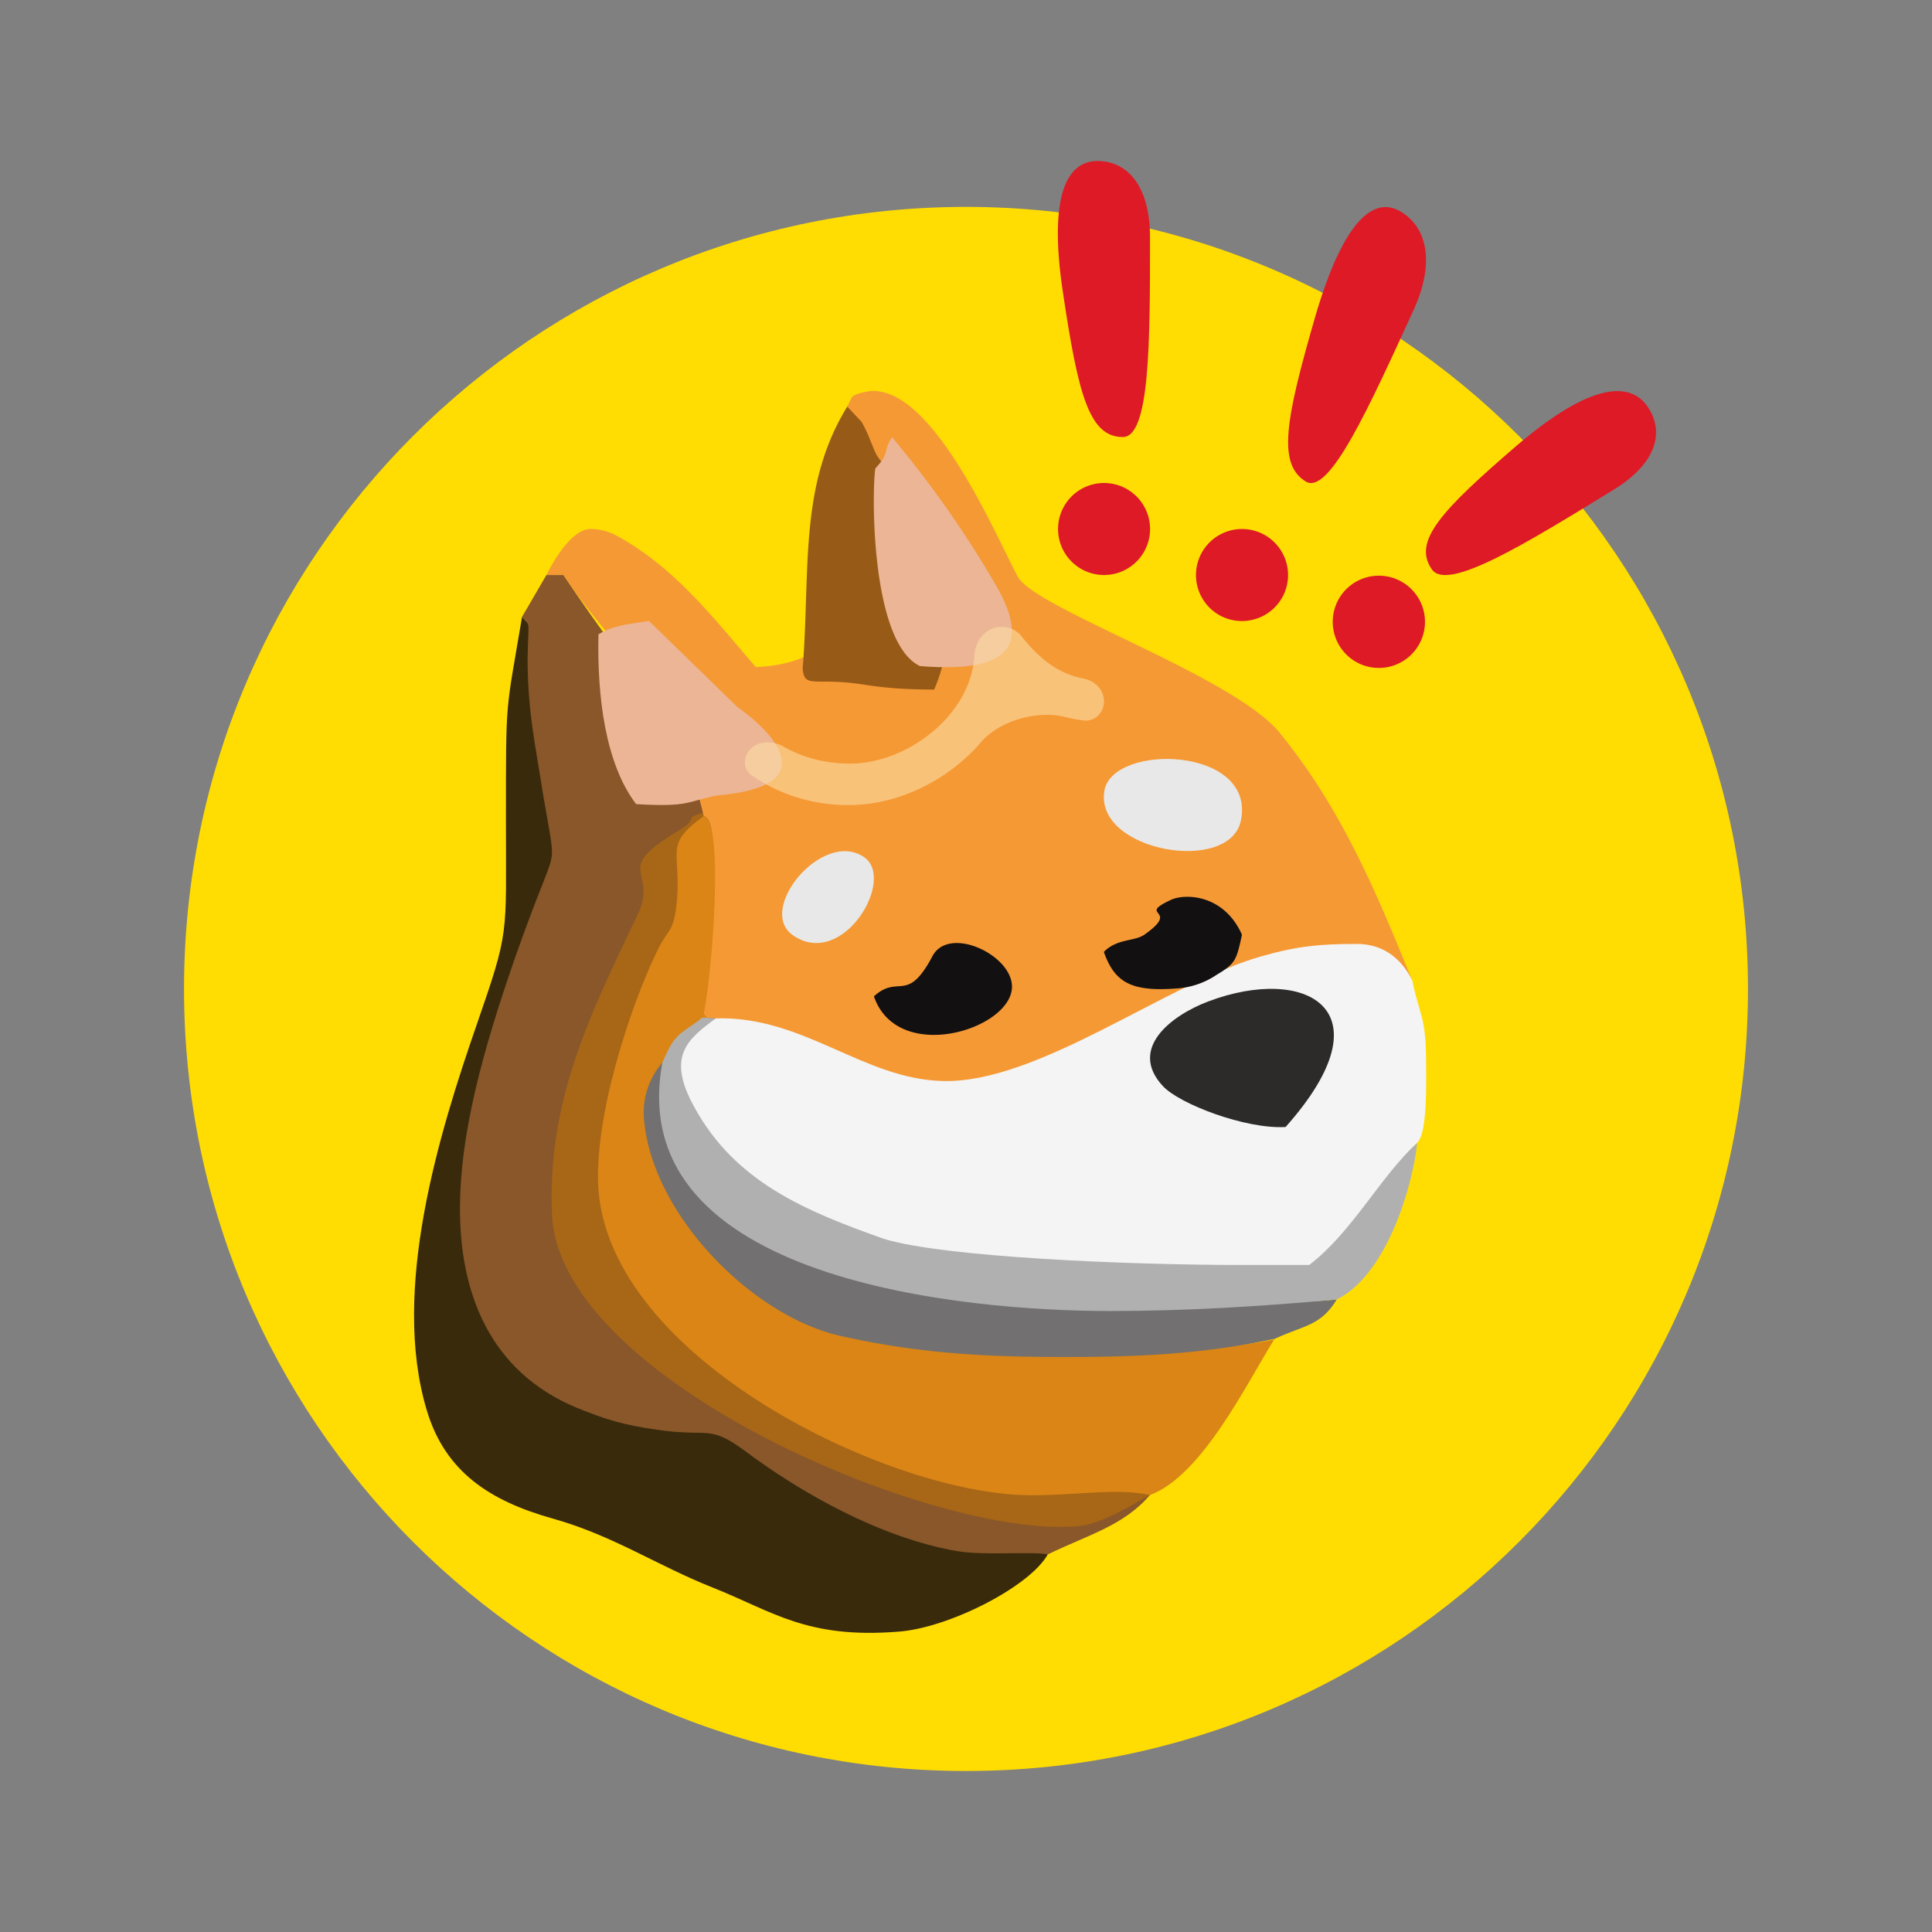 <svg xmlns="http://www.w3.org/2000/svg" width="24" height="24" fill="none" viewBox="0 0 24 24">
    <rect x="0" y="0" width="24" height="24" fill="#808080" stroke="none"/>
    <path fill="#FFDD02" d="M12 22c5.365 0 9.714-4.35 9.714-9.714S17.365 2.57 12 2.57s-9.714 4.35-9.714 9.715S6.635 22 12 22"/>
    <path fill="#3A2A0C" d="M13.016 19.314C7.782 13.48 9.045 10.343 6.485 7.663c-.206 1.228-.2.96-.2 2.548 0 1.44.045 1.338-.366 2.526-.457 1.32-1.069 3.286-.617 4.783.228.766.788 1.126 1.56 1.343.754.211 1.297.583 1.988.857.75.297 1.166.64 2.31.549.628-.046 1.633-.56 1.856-.96z"/>
    <path fill="#895729" d="M6.485 7.663c.115.126.075.034.069.526 0 .651.103 1.102.2 1.725.069.4.103.555.103.669 0 .183-.103.303-.457 1.308-.286.835-.68 2.018-.686 3.098-.006 1.068.366 2.045 1.446 2.497.365.148.588.217 1 .274.645.097.64-.069 1.085.257.709.532 1.692 1.086 2.646 1.252.354.057.914 0 1.126.04.491-.24.943-.355 1.268-.738-1.268-4-5.622-8.914-7.285-11.428h-.212z"/>
    <path fill="#A86617" d="M14.285 18.572c-3.314-1.79-4.194-5.098-5.543-8.435l.057-.063c-.388.115-.051.057-.4.263-.811.492-.211.469-.48 1.029-.588 1.228-1.125 2.314-1.062 3.725.091 2.052 4.754 4.023 6.525 3.869.298-.023.686-.268.903-.389"/>
    <path fill="#F59935" d="M8.742 10.137c.206.057.075 1.029.075 1.332-.057 1.102-.509 1.142.074 1.182 3.109 3.349 8.08-1.068 8.651-.474-.457-1.126-.88-2.131-1.64-3.068-.57-.709-3.034-1.543-3.257-1.943-.257-.469-1.091-2.48-1.897-2.297-.211.045-.148.068-.228.182.422 1.258.571 3.172-1.132 3.235-.531-.617-1.011-1.246-1.743-1.64a.7.7 0 0 0-.308-.075c-.217 0-.435.343-.549.572H7c.737 1.114 1.325 1.257 1.742 2.994"/>
    <path fill="#DA8515" d="M14.285 18.572c.646-.24 1.194-1.372 1.543-1.932-3.835.789-6.829-3.806-7.086-4.046.097-.445.263-2.388 0-2.457-.526.383-.257.429-.343 1.143-.04.297-.103.269-.217.497-.257.503-.76 1.863-.754 2.863.017 2.149 3.463 3.857 5.257 3.932.583.022 1.177-.098 1.6 0"/>
    <path fill="#727070" d="M15.828 16.635c.366-.172.577-.16.777-.492-2.189.206-7.006-.566-8.377-2.943a.95.95 0 0 0-.229.686c.086 1.183 1.326 2.446 2.417 2.703 1.018.234 1.903.268 2.806.268.817 0 1.652-.023 2.6-.223z"/>
    <path fill="#B0B0B0" d="M8.228 13.2c-.503 2.726 3.806 3.086 5.56 3.086.96 0 1.874-.057 2.817-.143.606-.297.937-1.366 1-1.943-2.068 1.891-7.297 1.069-8.714-1.549l-.16-.011c-.012.011-.034.011-.04.029l-.12.085c-.183.12-.229.183-.343.446"/>
    <path fill="#ECB595" d="M8.92 9.88c1.32-.114.697-.777.24-1.097L8.062 7.714c-.228.035-.445.052-.628.166-.017.777.086 1.606.468 2.109.675.04.623-.035 1.018-.109"/>
    <path fill="#F4F4F4" d="M8.892 12.651c-.36.263-.612.475-.269 1.098.509.937 1.389 1.297 2.355 1.64.742.228 3.022.325 4.457.325h.828c.532-.405.874-1.085 1.343-1.52.131-.125.109-.788.109-1.005 0-.56-.08-.566-.172-1.012-.148-.297-.388-.451-.685-.451-.446 0-.732.023-1.19.154-1.17.331-2.765 1.577-3.953 1.549-.995-.023-1.732-.812-2.823-.778"/>
    <path fill="#985B17" d="M9.971 8.309c.023.251.149.102.749.194.285.046.554.063.885.063.275-.663-.171-.097.606-.497-.211-.149-.434.04-.726-.138-.342-.205-.4-1.794-.371-2.057-.012-.011-.034-.04-.04-.028l-.131-.12c-.075-.092-.075-.126-.126-.24a1.6 1.6 0 0 0-.114-.246l-.178-.189c-.605.983-.457 2.029-.554 3.258"/>
    <path fill="#2C2B2A" d="M15.97 14c1.303-1.463.252-2.017-.96-1.56-.468.177-.994.589-.565 1.051.205.223 1.028.538 1.525.509"/>
    <path fill="#ECB595" d="M10.874 5.817c-.046.297-.057 2.166.554 2.457 1.137.092 1.394-.263.909-1.063A13 13 0 0 0 11.08 5.43c-.115.182-.023.194-.206.388"/>
    <path fill="#E8E8E8" d="M13.72 9.817c-.138.76 1.571 1.057 1.697.366.171-.909-1.583-.954-1.697-.366"/>
    <path fill="#131011" d="M10.856 12.377c.292.846 1.692.417 1.715-.108.017-.4-.783-.783-.989-.389-.314.594-.417.217-.726.497m2.858-.548c.131.371.337.491.885.451a1 1 0 0 0 .515-.171c.228-.137.245-.172.314-.498-.229-.514-.726-.514-.892-.428-.422.2.143.103-.32.428-.125.086-.337.046-.502.212z"/>
    <path fill="#E8E8E8" d="M10.731 10.646c-.514-.349-1.349.663-.874.977.617.417 1.28-.709.874-.977"/>
    <path fill="url(#BONK__a)" d="M14.286 2.949c0 1.291 0 2.48-.338 2.48-.417 0-.554-.526-.742-1.783-.189-1.24.057-1.646.428-1.646.366 0 .652.303.652.949"/>
    <path fill="url(#BONK__b)" d="M13.715 7.143a.571.571 0 1 0 0-1.143.571.571 0 0 0 0 1.143"/>
    <path fill="url(#BONK__c)" d="M17.56 3.851c-.549 1.2-1.046 2.303-1.337 2.132-.36-.217-.252-.777.114-2.046.366-1.251.749-1.497 1.063-1.308.32.188.434.622.16 1.222"/>
    <path fill="url(#BONK__d)" d="M15.937 7.406a.574.574 0 0 1-.772.245.572.572 0 1 1 .772-.245"/>
    <path fill="url(#BONK__e)" d="M20.051 6.08c-1.08.663-2.068 1.274-2.263.994-.245-.348.115-.731 1.058-1.543.925-.788 1.405-.788 1.617-.485.217.308.125.703-.412 1.034"/>
    <path fill="url(#BONK__f)" d="M17.457 8.194a.573.573 0 1 1-.628-.958.573.573 0 0 1 .628.958"/>
    <path fill="#FCDCA3" fill-opacity=".62" d="M12.103 8.154c.006-.148.08-.285.217-.343a.32.32 0 0 1 .383.109c.206.257.434.446.754.509.143.028.257.137.257.285 0 .137-.114.257-.257.235a2 2 0 0 1-.217-.04c-.343-.092-.823.04-1.057.314-.4.468-1.028.777-1.623.777a2.1 2.1 0 0 1-1.228-.371c-.115-.086-.098-.252.011-.343s.274-.08.4-.006c.171.097.446.206.817.206.709 0 1.497-.6 1.543-1.332"/>
    <defs>
        <linearGradient id="BONK__a" x1="3.292" x2="20.459" y1="15.267" y2="5.368" gradientUnits="userSpaceOnUse">
            <stop offset=".07" stop-color="#6C1A1C"/>
            <stop offset=".47" stop-color="#DE1A26"/>
        </linearGradient>
        <linearGradient id="BONK__b" x1="3.257" x2="16.04" y1="15.3" y2="3.27" gradientUnits="userSpaceOnUse">
            <stop offset=".07" stop-color="#6C1A1C"/>
            <stop offset=".47" stop-color="#DE1A26"/>
        </linearGradient>
        <linearGradient id="BONK__c" x1="2.981" x2="15.295" y1="13.363" y2="19.24" gradientUnits="userSpaceOnUse">
            <stop offset=".07" stop-color="#6C1A1C"/>
            <stop offset=".47" stop-color="#DE1A26"/>
        </linearGradient>
        <linearGradient id="BONK__d" x1="2.788" x2="19.442" y1="10.702" y2="5.972" gradientUnits="userSpaceOnUse">
            <stop offset=".07" stop-color="#6C1A1C"/>
            <stop offset=".47" stop-color="#DE1A26"/>
        </linearGradient>
        <linearGradient id="BONK__e" x1="6.368" x2="14.383" y1="10.69" y2="17.298" gradientUnits="userSpaceOnUse">
            <stop offset=".07" stop-color="#6C1A1C"/>
            <stop offset=".47" stop-color="#DE1A26"/>
        </linearGradient>
        <linearGradient id="BONK__f" x1="4.55" x2="21.432" y1="6.223" y2="9.994" gradientUnits="userSpaceOnUse">
            <stop offset=".07" stop-color="#6C1A1C"/>
            <stop offset=".47" stop-color="#DE1A26"/>
        </linearGradient>
    </defs>
</svg>
